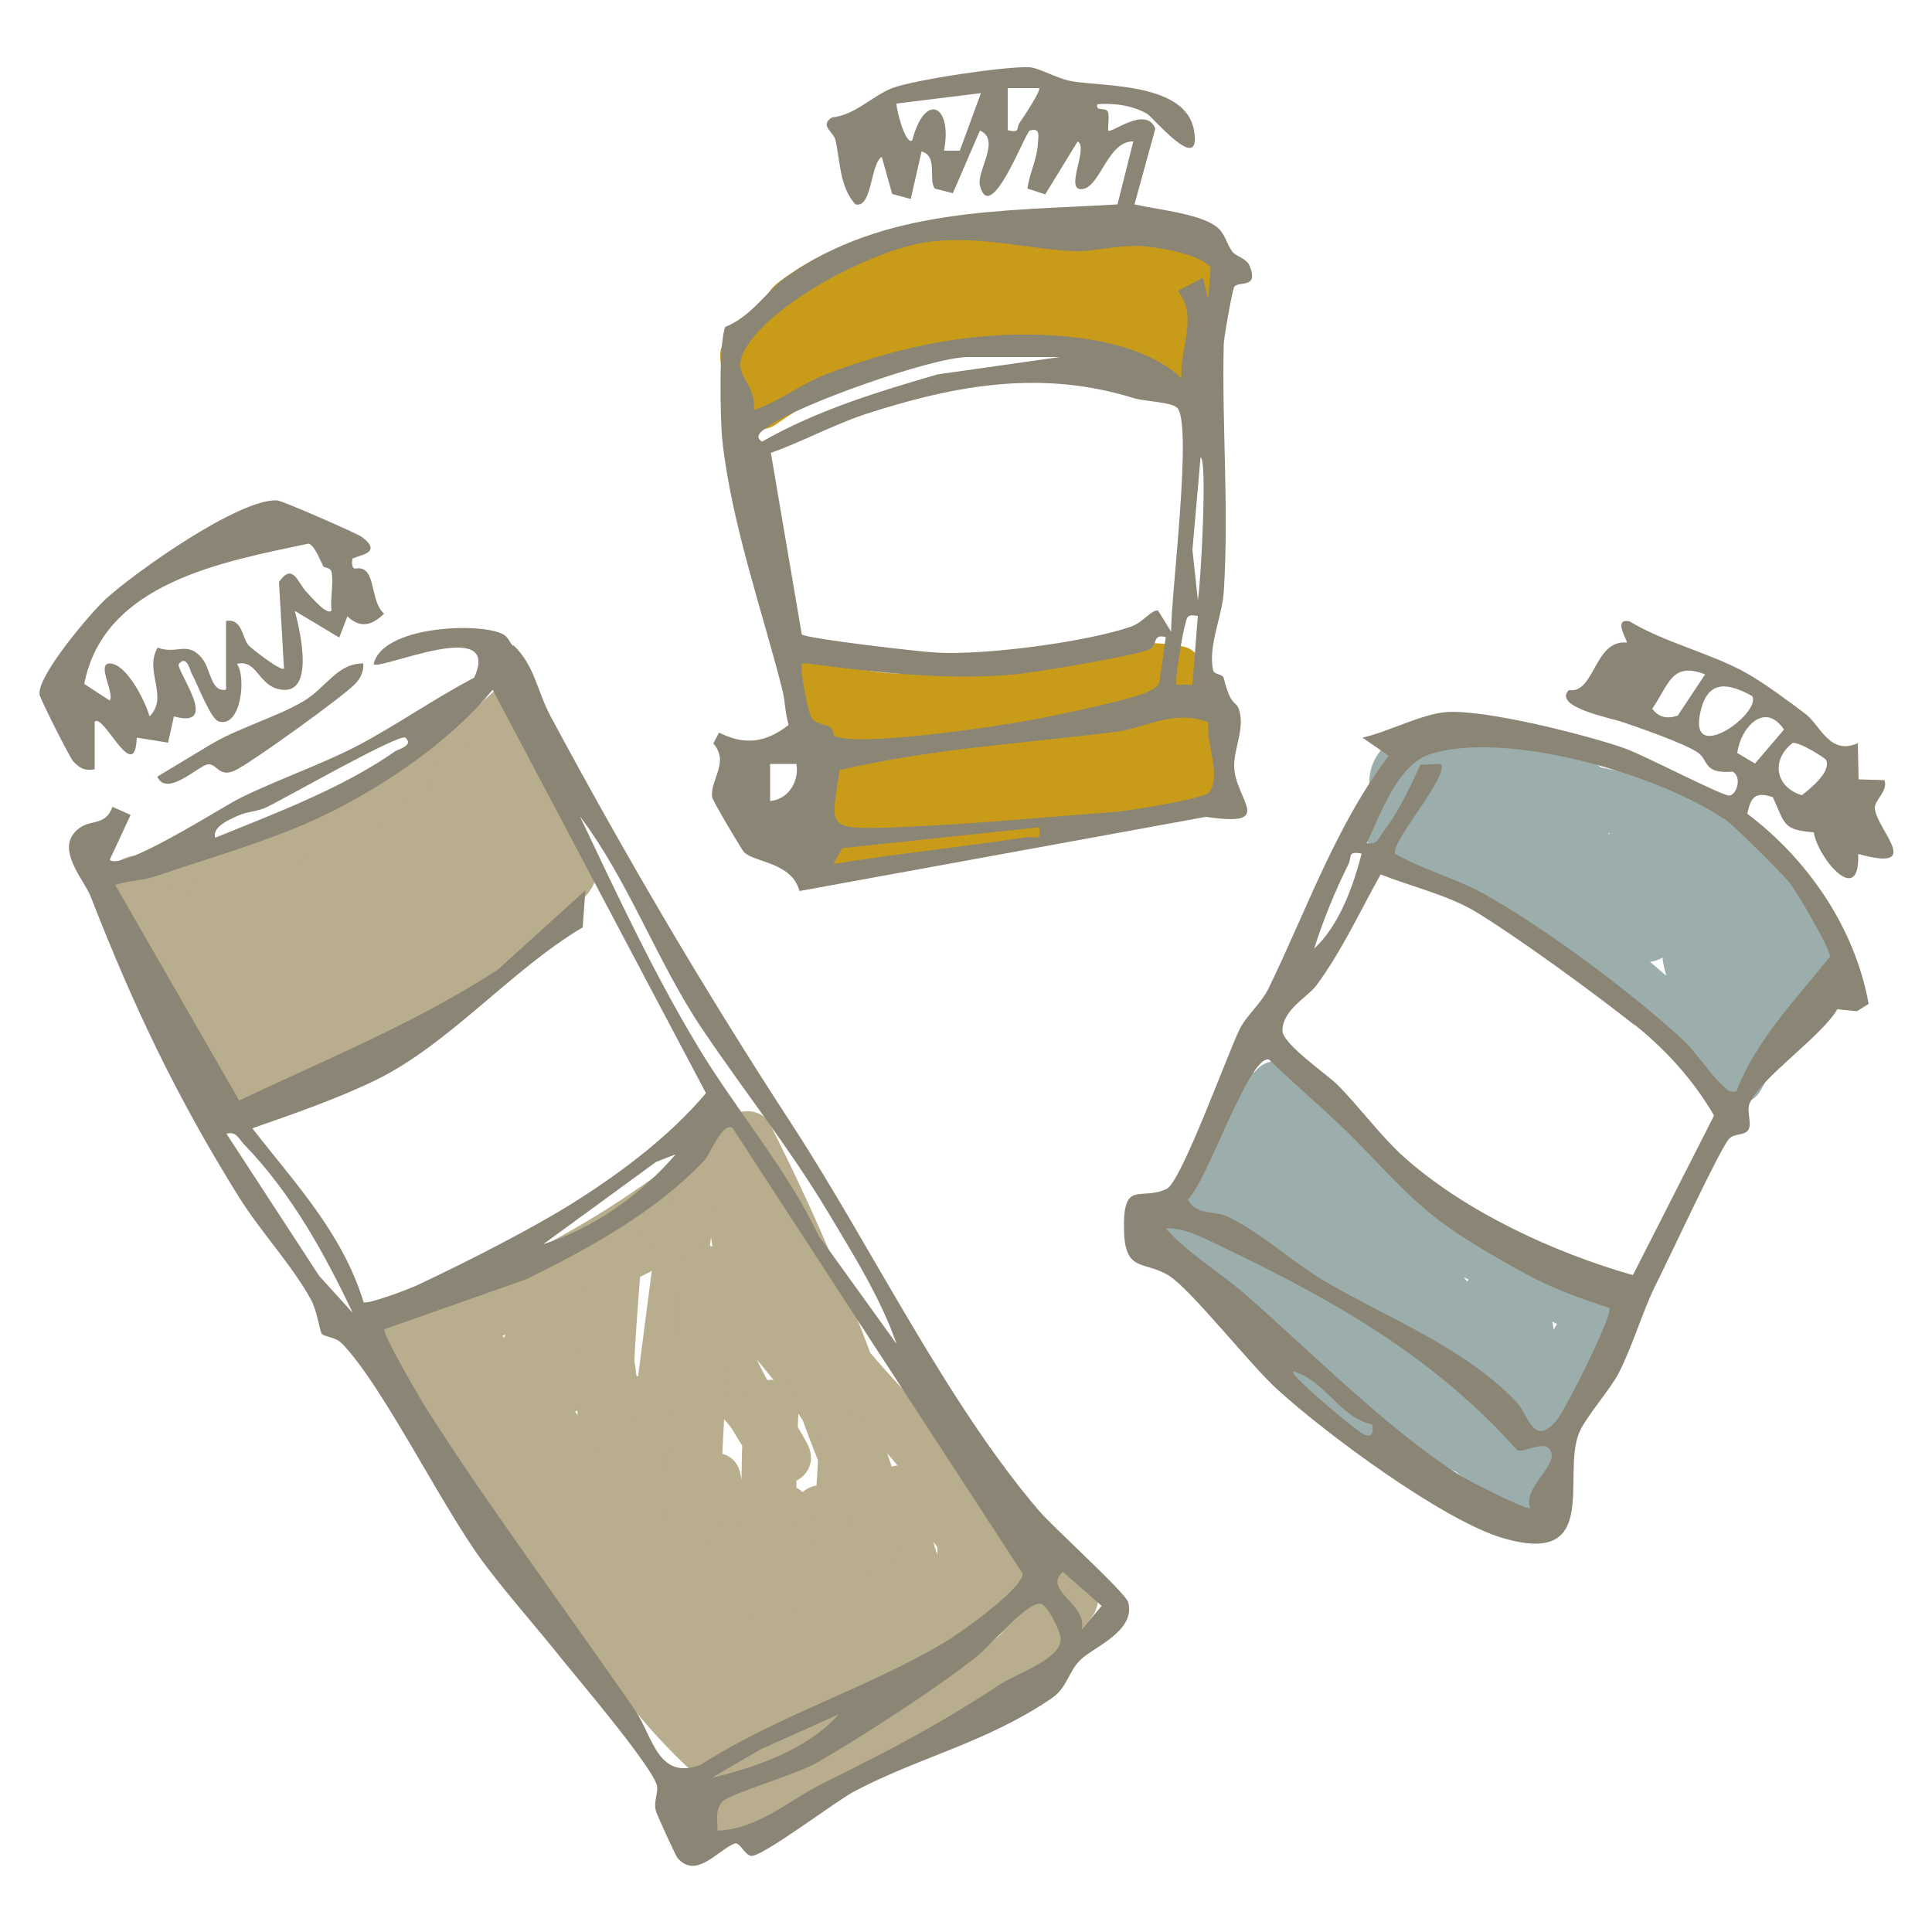 <?xml version="1.0" encoding="UTF-8"?>
<svg id="Calque_1" xmlns="http://www.w3.org/2000/svg" version="1.1" viewBox="0 0 500 500">
  <!-- Generator: Adobe Illustrator 29.3.1, SVG Export Plug-In . SVG Version: 2.1.0 Build 151)  -->
  <defs>
    <style>
      .st0 {
        fill: #b8ad8c;
      }

      .st1 {
        fill: #8b8575;
      }

      .st2 {
        fill: #9baeab;
      }

      .st3 {
        fill: #c89c18;
      }
    </style>
  </defs>
  <g id="Calque_2">
    <path class="st3" d="M202.5,98.8c.9-1.1,1.9-2,2.9-2.8l-1.9,1.5c1.3-1,2.7-1.8,4.2-2.4l-2.3.9s.3-.1.5-.2l-7.3-17.3c-.6.3-1.2.7-1.7,1.1-1.2.9-2.4,1.7-3.5,2.7-1.6,1.4-2.9,3.2-4.3,4.9-.9,1.5-1.3,3.1-1.3,4.8s.5,3.3,1.3,4.8c.8,1.4,2,2.5,3.4,3.4,1.5.9,3.1,1.3,4.8,1.3,1.1-.2,2.3-.2,3.4-.5.2,0,.3,0,.5-.2.9-.3,1.8-.7,2.7-1.1.3-.2.6-.3.9-.5.8-.5,1.5-1.1,2.2-1.7.2-.1.3-.2.4-.4.9-.9,1.6-1.9,2-3,.6-1.1.9-2.4.8-3.6,0-1.3-.2-2.5-.8-3.6-.4-1.2-1-2.2-2-3l-1.9-1.5c-1.5-.9-3.1-1.3-4.8-1.3l-2.5.3c-1.6.5-3,1.3-4.2,2.4-.2.2-.3.3-.5.4l1.9-1.5c-.4.3-.8.5-1.3.7l2.3-.9c-.5.2-.9.3-1.4.4l2.5-.3h-.1c2.7,4.8,5.5,9.5,8.2,14.3,0,0,.1-.2.2-.2l-1.5,1.9c1.1-1.4,2.3-2.6,3.6-3.6l-1.9,1.5c.7-.6,1.5-1.1,2.3-1.6,1.1-.6,2-1.4,2.7-2.4.8-.9,1.4-2,1.7-3.2l.3-2.5c0-1.3-.2-2.5-.8-3.6-.2-.8-.6-1.5-1.2-2.1-.7-1-1.6-1.9-2.7-2.4l-2.3-.9c-1.7-.5-3.4-.5-5,0-2.2.9-4.4,1.8-6.4,3.2s-3.8,2.8-5.4,4.7c-.9.9-1.6,1.9-2,3-.6,1.1-.9,2.4-.8,3.6,0,1.3.2,2.5.8,3.6.4,1.2,1,2.2,2,3l1.9,1.5c1.5.9,3.1,1.3,4.8,1.3l2.5-.3c1.6-.5,3-1.3,4.2-2.4h0Z"/>
    <path class="st3" d="M201,109.7c28.8-20,66.7-31.6,99.9-15.1,5.6,2.8,12.1.5,13.9-5.7s2.9-13.1,2.8-19.7c0-3.8-2.9-8.5-7-9.1-9.8-1.6-19.3.2-29.1-.2-9.8-.3-19.4-2-29.1-2.4-18.1-.6-36,4.4-50.6,15.3-4.1,3-6.2,8.2-3.4,13,2.4,4.1,8.8,6.5,13,3.4,12.8-9.5,27.1-13.4,42.9-12.6,8.5.5,16.9,1.7,25.4,2.2,8.5.5,17.6-1.8,25.9-.4l-7-9.1c0,5.1-.6,9.8-2.1,14.7l13.9-5.7c-39.3-19.6-84.4-9-119.1,15.1-4.2,2.9-6.2,8.3-3.4,13,2.4,4.2,8.8,6.3,13,3.4h0Z"/>
    <path class="st3" d="M294.2,91.9l2.3,3.8c.8,1.4,2,2.5,3.4,3.4,1.5.9,3.1,1.3,4.8,1.3s3.3-.5,4.8-1.3c1.4-.8,2.5-2,3.4-3.4.4-.9.8-1.7,1.1-2.6,0-.2,0-.3.1-.5,0-.5.3-2,.4-2.9v-.5c0-.6-.2-2-.4-2.9s-.9-2.2-1.1-2.7c0-.2-.1-.3-.2-.4-.5-.8-1.1-1.5-1.7-2.2-.9-.9-1.9-1.6-3-2-1.1-.6-2.4-.9-3.6-.8-1.3,0-2.5.2-3.6.8-1.2.4-2.2,1-3,2l-1.5,1.9c-.9,1.5-1.3,3.1-1.3,4.8l.3,2.5c.5,1.6,1.3,3,2.4,4.2,0,0,0,0,0,0l-1.5-1.9c.2.2.3.4.4.6l-.9-2.3c.1.2.2.5.2.8l-.3-2.5v.8l.3-2.5c0,.2-.1.5-.2.7l.9-2.3s0,0,0,.1h16.4l-2.3-3.8c-.6-1.1-1.4-2-2.4-2.7-.9-.8-2-1.4-3.2-1.7-1.3-.4-2.5-.5-3.8-.2-1.3,0-2.4.4-3.5,1.1l-1.9,1.5c-1.2,1.2-2,2.6-2.4,4.2l-.3,2.5c0,1.7.5,3.3,1.3,4.8h-.2Z"/>
    <path class="st3" d="M209.7,184.5c8.3,3.2,17.2,3.8,26,3.9,9.3.2,18.6.2,27.8.3,15.4.2,33.9,2.4,45.8-9.5,3.6-3.6,2.2-10.9-3.2-11.9-15.3-3-30.6,2.4-45.6,4.5-15,2.1-31.4,3-47.1,2.9v14.2c4.3,0,8.7,0,13,0,9.3,0,9-13.5,0-14.2-6.4-.5-15,.7-16.9,8s4.2,12.4,10.5,14.5c5.8,1.9,11.3-5.4,8-10.4-.5-.8-1-1.6-1.5-2.4l-6.2,10.7c1.6,0,3.3,0,4.9.2,9.1.3,9.1-14,0-14.2-1.6,0-3.3,0-4.9-.2-5.3-.2-9,6.2-6.2,10.7.5.8,1,1.6,1.5,2.4l8-10.4c-1.7-1-2.4-.2-2,2.6-1.6,2.7-1.4,3.6.7,2.7,1.2.3,2.7,0,3.9,0v-14.2c-4.3,0-8.7,0-13,0-9.1,0-9.2,14.2,0,14.2,15.2,0,30.4-.8,45.4-2.7,7.4-.9,14.7-2.1,22.1-3.6s14.2-3,21.4-1.6l-3.2-11.9c-4.3,4.3-10.3,5.2-16.1,5.4-7.7.3-15.6,0-23.3-.1-15.1-.2-32.1,1.7-46.5-3.7-8.6-3.3-12.3,10.5-3.8,13.7h0v-.2Z"/>
    <path class="st3" d="M211.3,197.5c.1,2.8.1,5.7-.3,8.5-1.3,8.9,10.7,12.7,13.7,3.8l1.7-4.9-14-1.9c-.2,2.2-.3,4.4-.5,6.6l14-1.9c.2,1.2,3.3-.2,4.6-.3,3.2-.2,6.3-.2,9.5-.5,6.1-.7,12-2,17.8-4,8.5-3,5-16.7-3.8-13.7-7.7,2.6-15.3,3.6-23.5,3.3l1.9,14c4.3-1.7,8.7-3.5,13-5.2,3.3-1.3,5.6-4,5.1-7.8-.5-3.3-3.5-6.4-7-6.2-4.4.3-8.7.1-12.9-.9l-1.9,14c28.3,1.3,56.7-1.1,84.5-7l-9-6.9c.6,6.8-5.9,10.1-11.7,11.1-7.7,1.4-15.8.8-23.5,1.4-17,1.3-33.9,4-50.8,6.8-3.8.6-5.9,5.4-5,8.8,1.1,4.1,4.9,5.5,8.8,5,28.4-4.1,56.8-8.7,83-21,7.3-3.4,2.2-15.5-5.5-13-14.8,4.8-29.6,9.6-44.4,14.3-14.8,4.7-29.1,9.3-44.2,11.7-7.9,1.2-6.1,14.8,1.9,14,33.4-3.4,66.6-9.3,99-17.9,5.6-1.5,6.4-7.9,3.2-11.9-2.6-3.2-6.7-4-10.6-3-8.9,2.3-5.1,16,3.8,13.7l1-.3h-3.8l-.5-.3,3.2-11.9c-31.2,8.2-63.1,14.1-95.3,17.4l1.9,14c15.1-2.4,29.7-7,44.2-11.7,14.5-4.7,29.6-9.6,44.4-14.3l-5.5-13c-24.9,11.7-52.6,15.6-79.6,19.6l3.8,13.7c19.7-3.2,39.5-6.3,59.5-6.9,8.5-.2,17.6-.5,25.1-5.1s12.6-12.3,11.8-21c-.4-4.8-4.2-7.9-9-6.9-26.5,5.6-53.6,7.7-80.7,6.5-8-.3-9.8,12.2-1.9,14,5.5,1.3,11.1,1.8,16.7,1.4l-1.9-14c-4.3,1.7-8.7,3.5-13,5.2-7.3,2.9-6.6,13.6,1.9,14,9.3.4,18.5-.8,27.3-3.8l-3.8-13.7c-4.3,1.5-8.8,2.8-13.3,3.4-4.8.7-9.7.3-14.5,1.1-9.2,1.4-15.3,8.5-14,17.8,1.2,8.4,13.5,5.6,14-1.9.2-2.2.3-4.4.5-6.6.6-8.4-11.5-9.1-14-1.9l-1.7,4.9,13.7,3.8c.6-4.1,1-8.1.8-12.3-.3-9.1-14.6-9.2-14.2,0h0Z"/>
    <path class="st0" d="M35.4,236.8h12.4c9.3.2,9-13.3,0-14.1-3.9-.4-7.7-.7-11.6-1.1v14.2c37.7-5,72.7-20.9,101.1-46.2,6.8-6.1-3.3-16.2-10.1-10.1-25.3,22.6-57.4,37.6-91,42.1-9,1.2-9.3,13.4,0,14.2,3.9.4,7.7.7,11.6,1.1v-14.2h-12.4c-9.1-.2-9.2,14,0,14.1h0Z"/>
    <path class="st0" d="M28.4,232c10.2,15.6,20,31.4,29.5,47.4l12.3-7.2-10.5-14.4c-4.6-6.3-15-2.8-13,5.5,2.1,8.8,8.7,15.4,17.3,18,4,1.2,9.6-2.3,9-6.9-1.6-12.3-7.1-23.4-17-31.1-3-2.4-7.1-2.9-10.1,0-2.7,2.6-2.8,7.5,0,10.1,7.3,6.6,15.3,12.2,24,16.7,5,2.6,12.7-1.8,10.4-8-3.5-9.8-9.2-18.3-17.3-24.9l-10.1,10.1,10.2,8,8.6-11.2c-2.3-1.2-4.3-2.5-6.3-4.1-.3-.3-.2-.8-.3-.9,0,0-2.6.9-.2.5l-5.5-13c-5,2.8-9.4,6.3-13.2,10.6l11.9,6.9c2-5.8,5.2-10.8,9.6-15.2l-12.1-5c-1.3,13.7-1.7,27.4-1,41.2.3,6.6,9.9,10.2,13.2,3.6,3.6-7.1,6.3-14.5,7.7-22.3.6-3.5-.7-6.9-4.1-8.4-3-1.3-7.4-.3-8.9,2.9-5.1,11.6-10,25.6-2.1,37.2l8-10.4c-8.6-1.6-17.1,6.5-12,15.1,2.2,3.7,6.6,5.8,10.9,4.9s7.8-4,11.3-6.4c16.7-11.2,33.3-22.5,50-33.7,6.5-4.4,2.6-15.3-5.5-13-15.5,4.3-26.6,16-36.8,27.9-3.2,3.6-2.5,10.9,3.2,11.9,10.5,1.8,18.9-7.1,26.6-13.1,8.7-6.7,17.3-13.6,25.7-20.8,3.8-3.2,8.8-6.5,11.4-10.8,2.7-4.7.7-9.1-1.4-13.6-4.5-9.7-9.9-19-16-27.8-3.5-5-11.1-4.4-13,1.7-3.5,11.5-3.8,23.4-1,35.1,1.6,6.6,12.3,6.9,13.7,0s.9-14.4-2.3-21c-2.9-6-8.6-13.2-16.2-10.2-7,2.8-6.4,13.2-5.5,19.2,1.1,7.1,4.4,13.4,9.1,18.8,3.1,3.5,9,2.3,11.2-1.4,7.1-12.1-8.7-32-22.2-27-14.8,5.5-10.7,29-3.5,38.7,3.6,4.9,11,4.5,13-1.7,2.4-7.6.7-16.2-4.7-22.1s-13.8-8-20.6-3.3-9.6,14.8-9.3,23c.3,7.3,6.5,16.6,14.7,11,6.3-4.3,5.5-13.7,2.1-19.6-4-6.7-12.1-10.1-19.7-8.1-16.9,4.5-18.1,26-4.6,35.1,2.6,1.7,6.5,1,8.6-1.1,8.8-9,2.5-21.7-7.6-26.2-4.9-2.2-11.7-4.9-16.7-1.4s-5.2,9.3-3.7,14.5c2.9,10.2,12,20.1,22.7,22,13.5,2.4,18.1-14.4,13.1-24.2-2.7-5.2-8-9.4-14.1-7.7s-7.9,9-7.3,14.3c1.1,10.3,11.2,18.8,21.7,16.2,11.3-2.7,18.4-15.4,20.1-26.1s.9-12-3.8-15.6c-5.1-3.9-12.1-1.3-15.1,4-7.3,12.8,7.7,25.5,19.9,23.4,13.9-2.4,22.8-17,20.5-30.3-1.1-6.2-10.2-6.7-13-1.7-4.4,7.7,2,17.1,10.7,16.4,8.2-.6,12.4-10.4,9.5-17.5l-13,5.5c1.3,3,3.5,5,6.2,6.8,3.9,2.6,9.3,0,10.4-4.3s1.8-8.7,2.1-13.1c.3-6.7-10.5-10.2-13.2-3.6-1.6,3.8-2.6,7.3-2.3,11.4.6,9.1,14.8,9.1,14.2,0,0-1.4-.2-2.9.4-4.3l-13.2-3.6c-.2,3.2-.7,6.2-1.5,9.3l10.4-4.3c-.6-.4-.9-.9-1-1.7-3.3-7.3-16.1-2-13,5.5,1.1,2.7-.3.2,1.4-.2h3.8c-1,.3-.6.9,1.1,1.9l-1,3.6.5-.9-13-1.7c.8,4.6-2.9,9.8-6.8,11.8-1.4.7-3.2,1.3-4.8.6-1.3-.5-1.2-1.5-2.2-2-1.5-.8,1.6-.8-.4.1l-3.6,1c-2.8-3.8-3.9-4.4-3.6-2.1,0,1.1,0,2.1-.2,3.1-.3,2.2-1.1,4.3-2.1,6.3-1.2,2.5-2.7,5.2-4.8,6.8-1.5,1.2-3,1.7-4.7.7-1.3-.8-2.6-3.7-1.9-4.3l-5,2.1c-1.2.2-.1.5.1,1.9,0,.3-.3,3.1-.3,3,1.9-.5,2.3-.8,1.2-1-.6-.2-1.1-.4-1.7-.8-1-.5-2.1-1.2-3-1.9-2-1.6-3.6-3.6-4.8-5.8-.5-.8-.8-1.7-1.1-2.6-1.3-3.6.8-1.6-2.2.4l-3.6,1c2.4-.2,6.1,1.1,8,2.5.8.6,1.1,1.3,1.7,1.9s-.5,1.1,0,.5l8.6-1.1c-3.2-2.2-3.7-7.4.4-8.9,1.5-.6,2.9-.3,4,.9.4.4.5,1.1.8,1.5,1.5,1.7-2.7,2.2,1.7-.5l3.6-1h-1c1.2.3,2.4.6,3.6.9,2.2,1.4,1.2,2.3,1.3-1,0-1.7.3-3.4.8-5,.3-1.1,1.3-4.3,2.5-4.6s3.1,2.8,3.5,3.8c.9,2.2.6,4.2,0,6.3l13-1.7c-3.5-4.7-5.6-10.7-3.9-16.6.3-1.1,1.3-2.1.1-1.9-1.4.3.6,1,1.1,1.5.9.8,1.7,1.7,2.4,2.8.4.6.8,1.2,1.1,1.9.3,1.1.4,1.3.3.5l11.2-1.4c-2.3-2.6-3.8-5.6-4.7-8.9-.4-1.5-.6-3-.7-4.6,0-1,0-1.9,0-2.9.5-2.2-.3-1.6-2.5,1.7l-5.5-.7c4.6,2.1,5.3,10.7,4.4,14.9h13.7c-2.2-9.2-1.8-18.5,1-27.5l-13,1.7c3.5,5,6.7,10.1,9.7,15.4,1.4,2.5,2.8,5.1,4.1,7.7.8,1.6,3.2,5,3,6.9l1-3.6c-1.1,2.1-3.7,3.6-5.4,5-2,1.7-4.1,3.5-6.1,5.2-4.1,3.5-8.2,6.9-12.4,10.2-3.9,3.2-7.9,6.3-11.9,9.3-2.1,1.6-4.3,3.2-6.4,4.8-.8.6-4.7,4.3-5.6,4.1l3.2,11.9c8.5-9.8,17.5-20.6,30.5-24.2l-5.5-13c-9.9,6.7-19.8,13.4-29.7,20-4.7,3.2-9.4,6.3-14,9.5-2.6,1.7-5.2,3.5-7.8,5.3-1.9,1.3-4.1,3.5-6.3,3.9h3.8v7.3h-3.7l1.1.2c5.5,1.1,11.8-4.9,8-10.4-4.7-6.9-1-15.9,2.1-22.8l-13-5.5c-1.2,6.6-3.2,12.9-6.3,18.9l13.2,3.6c-.6-13.7-.3-27.5,1-41.2.6-6.3-8.1-9.1-12.1-5-6.1,6.1-10.4,13.3-13.2,21.5-2.2,6.6,7.3,12.2,11.9,6.9,3-3.4,6.3-6.2,10.3-8.4,7.6-4.3,2-14.1-5.5-13-6.8,1-10.7,8.1-10.3,14.5.6,7.9,7.2,12.7,13.7,16.1,3.2,1.6,6.9,1.1,9.2-1.8,2-2.5,2.2-7.1-.6-9.3l-10.2-8c-3-2.4-7.1-2.9-10.1,0-2.5,2.5-3,7.7,0,10.1,6.2,5,11,11.1,13.7,18.6l10.4-8c-7.7-4-14.7-8.7-21.1-14.5l-10.1,10.1c6.7,5.2,11.7,12.5,12.8,21l9-6.9c-3.9-1.2-6.3-4.1-7.3-8.1l-13,5.5,10.5,14.4c5.3,7.3,17,.9,12.3-7.2-9.5-16-19.3-31.8-29.5-47.4-5-7.6-17.3-.5-12.3,7.2h0v.3Z"/>
    <path class="st0" d="M98.7,353.4l11.9,6.8,7.2-12.3c-3.8-1.9-7.2-4.1-10.4-6.8l-3.2,11.9c34.5-11,66.2-29,93.4-53l-11.2-1.4c10.1,19.8,18.9,40.2,26.5,61.1l13-5.5c-9.6-13.2-19.2-26.3-28.9-39.5-3.7-5.1-13.9-4.2-13.2,3.6.5,6.5,2.7,11.9,6.9,16.9,3.9,4.6,12.5.9,12.1-5-.6-9.4-4.3-18-11.1-24.5-4.6-4.4-11.9-1.1-12.1,5-.3,6.6,4.5,10.5,10.6,11.2,5,.6,7.5-5,6.9-9-1.6-9.4-12.6-10.5-19.4-6.4s-12.7,8.7-19.8,12.2c-14.2,7-29.3,11.8-43.5,18.8-6.6,3.2-14.3,6.9-13.7,15.5.5,8,8.6,13.3,13.7,18.6,11.7,12.2,21.3,26.1,29,41.2,1.7,3.5,6.5,4.4,9.8,2.5,3.6-2.1,4.1-6.2,2.5-9.8-6.8-15.5-17.9-28.5-28.9-41.3-5.2-6.1-15.7,1.9-11.2,8.6,10.5,15.5,20.9,31.1,31.5,46.5,9.5,13.9,19.6,27.9,32.1,39.2,3,2.8,6.2,4.9,10.6,4.1,4.5-.8,8.8-3.9,12.8-6.1,7.8-4.2,15.6-8.3,23.3-12.6,15.3-8.4,30-17.7,43.1-29.3,5.7-5-.5-13.2-6.9-11.9-15.2,3.1-30.4,6.2-45.6,9.3-3.6.8-7.3,1.5-10.9,2.2-3.1.6-6.4,1.7-9.5,1.5-5.7-.4-10.6-7.5-14.2-11.2-9.8-10.2-18.9-20.9-27.5-32-8.7-11.2-16.6-21.3-27.8-29.3-6.3-4.6-12.6,4-9.8,9.8,5.2,10.6,14.2,19.3,21.8,28.2,8.6,10,17.2,20,25.7,30,5.2,6.1,15.7-1.9,11.2-8.6-7.4-10.9-16.1-20.7-26.2-29.2-6.5-5.4-14.3,1.2-11.2,8.6,10.3,24.4,25.6,46.6,44.5,65.1,6,5.8,14.7-1.5,11.2-8.6-7.3-14.6-16.4-28.1-27.1-40.3-5.5-6.3-14.9,1.7-11.2,8.6,8.8,16.5,21.1,30.5,36,41.8,4.1,3.1,11.3-1.1,10.7-6.2-1.9-17.2-6.3-33.5-13.2-49.4-2.8-6.5-13.7-3.2-13.2,3.6.6,10.6,2.3,21.3,5.3,31.5,2.3,7.9,5.4,18.4,14.8,20.1,3.5.6,8.1-.9,8.8-5,2.8-17.2,4.6-34.6,5-52,.2-9.2-13.9-9.1-14.2,0-.7,16.6-1.1,33.6,4,49.6,2,6.1,12.5,7.4,13.7,0,2.8-16.4,4.9-33,6.3-49.5h-14.2c-.7,15-1.1,30.4,4,44.8,2.2,6.1,12.1,7.4,13.7,0,3.2-14.8,5-29.9,5.6-45h-14.2c0,12.3.5,24.9,7.1,35.8,3.3,5.5,11,3.9,13-1.7,4.4-12.5,6.3-25.9,5.7-39.1-.5-9.1-14-9.2-14.2,0-.2,10.8,4.3,40.5,21.7,32.8,17.4-7.7,7.3-30,1.2-41.2-3.4-6.1-13.5-3.5-13.2,3.6.4,11.4,6.5,21.8,16.6,27.3,4.7,2.6,10.6-.7,10.7-6.2.2-10.3-4-20-11.6-26.9-5.5-5-13,0-11.9,6.9.9,5.5,2.8,10.6,5.4,15.5,4.4,8.2,16.2,1,12.3-7.2-11-23-34.1-37.2-45.3-60.1-3.7-7.6-14.5-2-13,5.5,4.1,19.7,10.7,38.8,19.6,56.9,1.4,2.8,5.2,4.1,8,3.3,3.3-.9,4.8-3.7,5.2-6.9,1.5-12.5-8.5-25.1-15.5-34.6-3.9-5.4-8.1-10.7-12.6-15.7-4.1-4.6-8.4-9.9-13.4-13.4-5.4-3.8-12.9-2.4-15.1,4.3-1.8,5.4,1.2,11.6,3.1,16.6,4.7,12.1,10.8,23.6,18.4,34.2,5.3,7.3,16.7,1.1,12.3-7.2-6.6-12.4-16.1-22.6-27.8-30.4-2.4-1.6-6.8-1.2-8.6,1.1-12,15-1.5,38.5,7,52.9,1.7,2.8,4.9,3.9,8,3.3,5.2-1.1,7.5-6.5,6.3-11.4s-5.5-9.4-8.7-13.2c-7-8.1-15.5-14.9-24.8-20.2-4.3-2.5-11.2.6-10.7,6.2.9,9.6,5.4,18,13.2,23.7,3.6,2.6,8.1,5,12.6,4.7,5.6-.4,8.8-5.3,8.4-10.6-.4-5-3.9-8.8-7-12.3s-6.7-7-10.4-10.1c-8.2-6.7-17-11.8-26.8-15.7l3.2,11.9c4.1-4.4,8.5-8.5,13.4-12l-9.8-9.8c-5.3,8-8.9,17.1-10.5,26.6-.6,4,1.8,9.6,6.9,9,4.3-.6,7.3-2.1,10.2-5.4.6-.6,2.3-2.5,2.4-2.9-3.6-3.8-5.1-4-4.6-.8,0,1.2,0,2.4,0,3.7.3,9.2,1.2,18.4,2.7,27.4,1.1,6.6,4.7,14.5,12.6,14.3,4.9-.1,8.4-3.5,12-6.4,3.9-3.1,7.9-6.2,11.8-9.3l-11.9-3.2c1.7,7.1,2.8,14.1,3.4,21.3.5,5.9,7.6,9.7,12.1,5,3.8-3.8,7.6-7.6,11.4-11.4h-10.1c.3.4-.3,4.1-.3,4.9,0,2.3.4,4.4,1.3,6.6,2,5,5.7,7.7,11,8.2,9.1.8,9.1-13.4,0-14.2,2.1,1.7,2.7,1.7,1.9,0,0-.6,0-1.2,0-1.8,0-1.3.1-2.7,0-4-.3-3.8-1.6-6.6-3.9-9.6s-7.6-2.5-10.1,0c-3.8,3.8-7.6,7.6-11.4,11.4l12.1,5c-.6-8.5-1.9-16.9-3.9-25.1-1.4-5.7-8-6.2-11.9-3.2-2.7,2.1-5.4,4.3-8.1,6.4-1.3,1-5.1,5.2-6.7,5l3.6,1c-2.1-.9-.2.3-.6-.6-.5-1.1-.6-2.9-.8-4.1-.6-3.6-1-7.2-1.4-10.9-.6-6.8-.3-13.7-1.1-20.4-.7-6.1-6-10.5-12.2-9.2-2.7.6-5.3,1.9-7.3,3.8-1.7,1.7-2.7,4-4.9,5l3.6-1-1.2.2,6.9,9c1.4-8.5,4.3-16.1,9-23.2,3.8-5.8-3.9-13.9-9.8-9.8-5.8,4.1-11.4,8.9-16.3,14.2-3.9,4.2-1.8,9.9,3.2,11.9,7.1,2.8,13.9,6.8,19.9,11.5,3,2.4,5.8,5,8.5,7.7,1.4,1.5,2.8,3,4.1,4.6s1.6,1.3,1.4,2.6l1-3.6,1.3-1.2,3.6-1c-2.7.2-6.2-3.2-7.7-5.1-2.1-2.5-3.6-5.8-3.9-9.1l-10.7,6.2c5.6,3.2,10.8,6.8,15.5,11.2,2.3,2.1,4.4,4.4,6.5,6.8.9,1.1,1.9,2.2,2.8,3.4.5.6.9,1.3,1.4,1.9,1.6,3.2,3.1,1.7,4.5-4.5l8,3.3c-3.6-6.2-6.5-12.5-8.4-19.4-1.2-4.2-4-12.2-.8-16.2l-8.6,1.1c9.6,6.5,17.2,15.1,22.6,25.3l12.3-7.2c-4.7-6.5-8.8-13.2-12.4-20.4-1.7-3.4-3.2-6.8-4.6-10.4-.7-1.8-1.4-3.6-2-5.4-.3-1-.7-2.1-1-3.2-.6-1.3-1.3-.5-2.1,2.5l-3.6,1h1.3c-1.2-.3-2.4-.6-3.6-.9,4.3,2.2,8.2,7.6,11.4,11.1,3.7,4.1,7.2,8.3,10.5,12.7,3.3,4.4,6.1,8.6,8.8,13.1,3,4.9,6.4,9.7,5.6,15.7l13.2-3.6c-8.3-17-14.3-35-18.1-53.5l-13,5.5c11.2,22.9,34.3,37.1,45.3,60.1l12.3-7.2c-2.1-3.8-3.3-7.7-4-12l-11.9,6.9c5,4.5,7.5,10.1,7.4,16.9l10.7-6.2c-5.7-3.1-9.3-8.5-9.5-15l-13.2,3.6c1.9,3.5,3.9,6.9,5.1,10.7.7,2.1,1.2,4.1,1.2,6.3s-.9,3.5-.8,3.8c-.8.9,0,1.1,2.4.5-.3-.6-.6-1.2-.9-1.9-.8-1.8-1.4-3.7-1.9-5.6-1.1-4.2-1.5-8.3-1.4-12.6h-14.2c.6,12.1-1.1,23.9-5.1,35.3l13-1.7c-5.2-8.7-5.1-18.8-5.1-28.6s-13.9-9.1-14.2,0c-.5,13.9-2.2,27.6-5.1,41.2h13.7c-4.7-13.2-4.2-27.1-3.5-41,.4-9.2-13.5-9-14.2,0-1.3,15.3-3.2,30.6-5.7,45.7h13.7c-4.8-14.9-4.2-30.4-3.5-45.8h-14.2c-.4,16.2-1.9,32.3-4.5,48.3l8.8-5c-1.6-.3-2.2-2.1-2.9-4.3-1.3-3.6-2.4-7.3-3.3-11-1.9-7.4-3-15-3.4-22.6l-13.2,3.6c5.8,13.4,9.6,27.7,11.3,42.2l10.7-6.2c-12.9-9.8-23.3-22.4-30.9-36.7l-11.2,8.6c9.9,11.4,18.2,23.9,24.9,37.4l11.2-8.6c-18.1-17.8-32.4-38.9-42.3-62.3l-11.2,8.6c9.1,7.7,17.2,16.5,24,26.3l11.2-8.6c-8.2-9.5-16.3-19.1-24.5-28.6-7.2-8.4-15.8-16.6-20.7-26.7l-9.8,9.8c11.3,8.2,19.4,20.2,27.9,31.1,9.5,12,19.6,23.5,30.4,34.2,4.9,4.9,10.4,8.8,17.5,9.2s15.2-2.1,22.3-3.6c16.1-3.3,32.2-6.5,48.3-9.8l-6.9-11.9c-10.5,9.3-22.2,16.9-34.4,23.8-5.8,3.3-11.8,6.5-17.7,9.7-3.3,1.7-6.6,3.5-9.8,5.3-3.3,1.7-7.4,4.9-11.1,5.5h3.8c-2.1-.5-6.2-6-8.1-8-2.6-2.8-5.2-5.8-7.6-8.8-5.4-6.6-10.3-13.6-15.1-20.7-10.4-15.2-20.7-30.5-31-45.8l-11.2,8.6c10.3,11.9,20.3,23.9,26.7,38.4l12.3-7.2c-6-11.8-13.1-22.8-21.5-33-4.1-5.1-8.5-9.9-13.2-14.5-1.2-1.1-2.4-2.2-3.5-3.4,0,0-2.5-2.8-2.5-2.8-.8,1.6-.9,2.1-.2,1.6.4-.3.9-.5,1.3-.8,1.4-.5,2.8-1.5,4.2-2.2,11.3-5.7,23.3-9.9,34.9-15,5.5-2.4,11-4.9,16.2-7.9,2.7-1.5,5.4-3.2,8-4.9,1.3-.9,2.5-1.8,3.8-2.7.6-.5,1.2-.9,1.7-1.3,2.1-.8,1.6-1.5-1.5-2.1l6.9-9-1.2-.2,3.6,1,1.3,2.2-12.1,5c4.1,3.9,6.6,8.7,6.9,14.5l12.1-5c-1.6-1.9-2.6-4.3-2.8-6.8l-13.2,3.6c9.6,13.2,19.2,26.3,28.9,39.5,2.1,2.9,5.4,4.4,8.9,2.9,3-1.3,5.4-5,4.1-8.4-8-22.1-17.3-43.6-27.9-64.5-2.2-4.3-8-4.3-11.2-1.4-25.2,22.3-55,39.2-87.1,49.4-4.8,1.5-7.4,8.2-3.2,11.9,4.2,3.7,8.4,6.6,13.2,9,8.1,4.1,15.2-7.7,7.2-12.3l-11.9-6.8c-8-4.6-15.1,7.7-7.2,12.3h-.5Z"/>
    <path class="st0" d="M192.5,476.4c17-8.5,34.3-16.6,51.1-25.6,15-8,28.3-18.4,38.7-31.9,3.3-4.3,2.3-9.9-3.2-11.9-2.8-1-5.4-.4-8,.9-8.2,4.1-1,16.4,7.2,12.3l.8-.4-3.6,1h-.2c-1.1-4-2.1-7.9-3.2-11.9-10.1,13.1-22.7,22.8-37.3,30.4-16.4,8.6-33.1,16.6-49.7,24.8-8.2,4.1-1,16.4,7.2,12.3h0Z"/>
    <path class="st0" d="M152,322.5c-.8,8.9-1.5,17.8-2,26.8-.2,4.3-.4,8.6-.6,12.9-.2,4.6.4,9.5,4.1,12.6,2.9,2.5,7.2,2.9,10.1,0,2.5-2.5,2.9-7.6,0-10.1-.6-.6-.6-.6-.1,0,.3.6.3.7.2.2s-.1-.4,0,.2v-1.4c0-1.7.1-3.5.2-5.3.2-4,.3-8,.6-12,.5-8,1.1-16,1.9-24,.3-3.7-3.5-7.3-7.1-7.1-4.2.2-6.8,3.2-7.1,7.1h0Z"/>
    <path class="st0" d="M170.4,315.6c-2.1,16.2-4.2,32.4-6.3,48.6-.5,3.8,3.6,7.1,7.1,7.1s6.6-3.3,7.1-7.1c2.1-16.2,4.2-32.4,6.3-48.6.5-3.8-3.6-7.1-7.1-7.1s-6.6,3.3-7.1,7.1h0Z"/>
    <path class="st0" d="M175.5,329.4c-1.4,21.6-2.6,43.3-3.6,65-.4,9.1,13.9,9.1,14.2,0,.9-21.7,2.1-43.4,3.6-65,.3-3.8-3.5-7.1-7.1-7.1s-6.9,3.3-7.1,7.1h0Z"/>
    <path class="st0" d="M192.5,364.2c-.9,16.4-.8,32.8.4,49.2.3,3.8,3.1,7.1,7.1,7.1s7.4-3.3,7.1-7.1c-1.2-16.4-1.3-32.8-.4-49.2.2-3.8-3.4-7.1-7.1-7.1s-6.9,3.3-7.1,7.1h0Z"/>
    <path class="st0" d="M212,373l-1.9,31.5c-.2,3.7,3.5,7.3,7.1,7.1,4.1-.2,6.9-3.1,7.1-7.1l1.9-31.5c.2-3.7-3.5-7.3-7.1-7.1-4.1.2-6.9,3.1-7.1,7.1h0Z"/>
    <path class="st0" d="M219.2,396.3l-.6,2.5c-.3.9-.3,1.9-.1,2.8,0,.9.3,1.8.8,2.7.5.8,1.1,1.5,1.8,2,.7.6,1.5,1.1,2.4,1.3l1.9.3c1.3,0,2.5-.3,3.6-1l1.4-1.1c.9-.9,1.5-1.9,1.8-3.2l.6-2.5c.3-.9.3-1.9.1-2.8,0-.9-.3-1.8-.8-2.7-.5-.8-1.1-1.5-1.8-2-.7-.6-1.5-1.1-2.4-1.3l-1.9-.3c-1.3,0-2.5.3-3.6,1l-1.4,1.1c-.9.9-1.5,1.9-1.8,3.2h0Z"/>
    <path class="st2" d="M359.2,219.9c13.6,2.8,26.1,7.9,37.7,15.6,6.7,4.4,14.6-5.7,8.6-11.2-12.2-11-28-22-45.2-15.6-5,1.9-7.9,10.3-1.7,13,32.8,14.3,62,35.3,85.8,62,3,3.4,9.1,2.4,11.2-1.4,5-9.3,10.9-18,17.8-25.9,2-2.3,3-5.9,1.1-8.6-6.7-10-14.7-19-24-26.6-7.1-5.8-16.2,3.1-10.1,10.1l16.7,19.2c4.5,5.2,11.5.5,12.1-5,.4-3.4,0-6.7-1.4-9.9l-13,5.5c1.7,3.2,3.8,6,6.3,8.5,4.8,4.9,14.3,0,11.9-6.9-4.2-11.9-11.4-22.2-21.4-29.8-11.2-8.5-24.7-11.9-38.3-14.5-7.2-1.4-14.4-2.7-21.7-4.1-7.6-1.4-15.5-3.6-23.2-4.3-6.3-.6-11.9,2.9-13.6,9.1-1.8,6.8,2.1,12.6,6.4,17.4,3.1,3.5,8.9,2.3,11.2-1.4,2.9-4.9,3.5-9.8,2.7-15.3-.5-3.5-4.7-5.5-7.8-5.1-3.8.5-5.7,3.4-6.2,7-.8,6.2,1.2,12.4,5.2,17.1,4.2,5,11.4,8.2,17,3.4,10.3-8.9-1.1-24.5-8.9-30.4v12.3c4.9-3.2,10.8-4.1,16.2-1.5,8.2,3.9,15.1-7.4,7.2-12.3-.9-.6-1.8-1.1-2.7-1.7l-5.5,13c8,2.2,15.3,6,21.5,11.4l5-12.1c-10.3-1.1-20.6-2.1-30.9-3.2-5.7-.6-8.5,6.4-6.2,10.7,7.9,14.5,20.8,25.2,36.2,30.9,7.4,2.7,10.9-7,6.9-11.9-8.2-10.1-18.5-18.3-30-24-5.7-2.8-14.5,3.6-9.8,9.8,11,14.4,24.5,26.3,40.5,35,4.9,2.7,13-1.9,10.4-8-5.6-13.5-15.5-23.5-26-33.3-6.8-6.3-16.1,3.2-10.1,10.1,11.2,12.6,24.4,23.4,39.1,31.8,6.6,3.8,12.5-3.6,9.8-9.8-4.6-10.1-10.6-19.2-17.7-27.6-6-7-16,3.1-10.1,10.1,7.3,8.6,15.9,15.9,25.6,21.8,5,3.1,12.6-2.1,10.4-8-3.3-8.8-9.4-16.1-18.1-19.9-4.7-2.1-10.8.2-10.7,6.2.3,13,3.7,25.5,10.1,36.7l12.3-7.2-4.4-7.6c-4.2-7.3-14.5-2.2-13,5.5,1.3,7.1,4.7,13.4,9.6,18.7,3.3,3.6,8.7,2.2,11.2-1.4s6.5-5.7,8.9-9.2,2.5-8.4.1-12.1c-2.1-3.2-6.4-4.7-9.8-2.5-4.9,3.1-8.1,7.3-10,12.7h13.7c-.6-3.3-.4-6.7,0-10h-14.2l-.3,6.3c-.5,9.1,13.7,9.1,14.2,0l.3-6.3c.2-3.8-3.4-7.1-7.1-7.1s-6.6,3.3-7.1,7.1c-.6,4.7-.3,9.1.5,13.8,1.3,7.5,11.7,6,13.7,0,.6-1.9,1.8-3.2,3.5-4.2l-9.8-2.5c2.3-4,2.6-5.2.8-3.6-.6.5-1.3,1-1.9,1.5-.9.8-1.9,1.6-2.7,2.5-2,2-3.7,4.3-5.3,6.6l11.2-1.4c-3.3-3.6-5-7.7-6-12.5l-13,5.5,4.4,7.6c4.6,7.9,16.9.8,12.3-7.2-5.2-9.1-8-19.1-8.2-29.6l-10.7,6.2c5.2,2.3,9.5,6,11.6,11.4l10.4-8c-8.6-5.4-16.1-11.9-22.7-19.6l-10.1,10.1c6.4,7.5,11.5,15.8,15.5,24.8l9.8-9.8c-13.7-7.9-25.7-17.8-36.2-29.6l-10.1,10.1c8.5,7.8,17.8,16.1,22.4,27l10.4-8c-13.7-7.4-25.9-17.5-35.4-29.9l-9.8,9.8c10.7,5.3,19.7,12.6,27.2,21.8l6.9-11.9c-12-4.4-21.6-13.2-27.7-24.4l-6.2,10.7c10.3,1.1,20.6,2.1,30.9,3.2,6.1.6,9.5-8.2,5-12.1-8.1-7.1-17.4-12.2-27.8-15.1-7.9-2.2-12.3,8.8-5.5,13,.9.6,1.8,1.1,2.7,1.7l7.2-12.3c-9.9-4.8-21.2-4.6-30.6,1.5-4.9,3.2-4.3,9,0,12.3,1.6,1.2,2.8,2.7,3.8,4.3.3.5,1.5,4.3,1.9,4.5.2,1,1,.5,2.4-1.3,2.4-.3,3.1-1,1.9-1.9-.1-.6-1.3-1.7-1.6-2.4-.7-1.8-.6-3.7-.3-5.7l-14,1.9c.2,1.6-.4,3-1.3,4.4l11.2-1.4c-.5-.5-2.6-3.6-2.7-3.6,0,.3-.3.6-.8.7-1,.5-1,.8.1.7.6.5,2.8.5,3.6.7,5.4,1,10.9,2.1,16.3,3.1,10.6,2,21.3,3.8,31.9,6.3,18,4.3,33.3,14.2,39.6,32.3l11.9-6.9c-1.7-1.7-3-3.5-4.1-5.6-3.8-6.9-16.1-2.1-13,5.5.9,2.2,1.1,3.7.9,6.1l12.1-5-16.7-19.2-10.1,10.1c8.4,6.9,15.8,14.7,21.8,23.7l1.1-8.6c-7.7,8.9-14.5,18.5-20,28.8l11.2-1.4c-24.6-27.4-54.9-49.5-88.7-64.2l-1.7,13c12.1-4.6,22.8,4.2,31.3,11.9l8.6-11.2c-12.5-8.2-26.4-14-41.1-17-9-1.8-12.8,11.9-3.8,13.7h.5Z"/>
    <path class="st2" d="M324.9,276.6l-11.9,16.7c-3.7,5.2-8.3,10.4-11.3,16.2-2.7,5.3-2,11.3,2.4,15.4,3.8,3.5,8.4,5.5,12,9.4,7.6,8,13.1,17.8,20.9,25.7,7.8,7.9,17.6,14.7,28,19.5,7.3,3.3,14.2-4.9,8.6-11.2-11-12.4-22-24.7-33-37.1l-10.1,10.1c9.5,7.8,18.9,15.6,28.4,23.5,5.9,4.9,15.7-1.3,11.2-8.6-9.3-15.3-21.3-28.3-35.6-39-6.4-4.8-14.8,6-8.6,11.2,7.1,6,14.8,10.5,23.6,13.5,5.8,2,11.4-5.4,8-10.4-7.4-11.1-17-20.2-28.6-26.8-6-3.5-13.6,3.6-9.8,9.8,5.7,9,12.7,16.5,21.2,23,2.8,2.2,7.3.7,9.2-1.8,2.3-3,1.7-6.6-.6-9.3-6.6-8.1-15-14.7-24.4-19.4-6-3-13.9,3.3-9.8,9.8,5.3,8.1,21.1,19.2,29.6,9,3.8-4.6,2.4-10.7.5-15.8-2.4-6.5-5.5-12.6-9.3-18.3l-1.1,8.6c4.3-3.4,7.1-8.3,8-13.6l-13,1.7c18.1,29.5,50.7,42.7,80.3,57.6l-2.5-9.8c-10.7,15-17,32.3-19.2,50.6l12.1-5c-10.4-9.1-20.9-18-31.6-26.8-5.9-4.8-15.6,1.2-11.2,8.6,4.4,7.4,10.9,13.4,18.8,17,7.1,3.2,14.6-5,8.6-11.2-9.1-9.4-19.4-17.5-30.8-24-5.8-3.3-14.1,3.7-9.8,9.8,5.3,7.3,11.9,13.4,20.1,17.2,4,1.9,8.6,3.7,13.1,2.4,4.5-1.3,7.7-5.8,7.5-10.6s-3.5-8.4-6.2-11.8c-2.9-3.7-6-7.3-9.4-10.5-7-6.8-15-12.6-23.6-17.2-7.1-3.8-14.4,5.3-8.6,11.2,9.8,10,21.8,17.2,35.2,21.1,2.9.9,6.6-.5,8-3.3,5.4-10.4-3.5-19-10.4-25.9-7.7-7.6-16.1-14.4-25.1-20.3-7.1-4.8-13.5,5.4-8.6,11.2,10.9,13.1,24.5,23.9,39.8,31.6,6.1,3.1,13.6-3.3,9.8-9.8-9-15.1-22.1-27.4-37.8-35.3-7.5-3.8-13.6,4.9-8.6,11.2,12.5,15.8,28.5,28.5,46.6,37.4,4.5,2.2,11-.4,10.7-6.2s-1.8-10.7-5.1-15.2c-2.3-3.1-6.2-4.6-9.8-2.5-3.1,1.7-4.8,6.6-2.5,9.8,2.7,3.8,5.6,7.3,8.9,10.6,2.6,2.6,7.5,2.9,10.1,0,3-3.5,3.8-7.3,1.4-11.4l-9.8,9.8c-3.5-1.7-.7-5.5-3.1-1.4-1.3,2.2-2.5,4.3-3.8,6.5-2.5,4.3-5,8.7-7.6,13l12.3,7.2c4.7-8.9,7.4-18.2,8.5-28.2.8-7.4-9.9-9.2-13.2-3.6-5.9,9.9-7.3,22-3.4,32.9,2.1,5.7,9.6,7.1,13,1.7,5.2-8.3,6.6-18.1,3.9-27.6-1.6-5.7-10.1-7.2-13-1.7-2.6,4.8-4,10.5-.1,15.1,3.3,3.9,8.2,4.7,12.6,2.4,8.1-4.2.9-16.5-7.2-12.3l-.8.4,3.6-1c1.8,4.5,3.2,5.4,4.2,2.6l-13-1.7c1.6,5.9.7,11.4-2.5,16.6l13,1.7c-2.7-7.5-2.2-15,2-21.9l-13.2-3.6c-.8,7.4-3.1,14.5-6.6,21-4.3,8.1,7.6,15.1,12.3,7.2,4.2-7.1,8.8-14.2,12.6-21.5,2.7-5.4,3-12.9-3.2-16-6.2-3.1-13.6,3.3-9.8,9.8l.5.9-1-3.6v1.1c-.1,0,2-5,2-5l-.7.8h10.1c-2.4-2.4-4.7-5-6.7-7.7l-12.3,7.2c1.8,2.5,3,4.9,3.2,8l10.7-6.2c-17.2-8.4-31.9-20.2-43.7-35.1l-8.6,11.2c13.7,6.8,24.9,17.1,32.7,30.3l9.8-9.8c-14.4-7.2-26.7-17-36.9-29.3l-8.6,11.2c6.2,4.1,11.9,8.6,17.4,13.6,2.7,2.4,5.2,4.9,7.7,7.5,1.1,1.2,2.4,2.4,3.4,3.6.8,1,1.4,3.1,1.9,2.1l8-3.3c-11.1-3.3-20.8-9.2-28.9-17.5l-8.6,11.2c10.4,5.6,19.5,12.9,27.2,21.9.7.8,4.1,6.4,4.9,6.5l3.1-4.4c-.8-.2-1.5-.5-2.2-.8-1.1-.5-2.2-1.1-3.2-1.7-4.6-2.6-8.7-6.2-11.8-10.5l-9.8,9.8c10.4,6,19.6,13.2,27.9,21.8l8.6-11.2c-5.8-2.6-10.4-6.4-13.7-11.9l-11.2,8.6c10.7,8.7,21.2,17.7,31.6,26.8,5,4.4,11.4,1.1,12.1-5,1.9-15.8,8-30.5,17.2-43.4,2.1-3,.6-8.1-2.5-9.8-27.1-13.6-58.6-25.4-75.2-52.5-2.9-4.7-12-4.7-13,1.7-.6,3.3-1.7,5.2-4.3,7.3-2.3,1.9-2.7,6.2-1.1,8.6s3.6,5.7,5.2,8.8c1.5,3,2.2,6.5,3.8,9.3l.3,1.1c0,1.8,1.1.9,3-2.8-.3-.5-2.7-.8-3.3-1.1-2.2-1-3.9-2.7-5.2-4.7l-9.8,9.8c8.5,4.2,15.5,9.9,21.5,17.2l8.6-11.2c-6.4-4.9-11.8-11-16.1-17.8l-9.8,9.8c9.5,5.4,17.4,12.7,23.5,21.8l8-10.4c-6.3-2.2-12.2-5.5-17.3-9.8l-8.6,11.2c12.3,9.2,22.6,20.8,30.5,33.9l11.2-8.6c-9.5-7.8-18.9-15.6-28.4-23.5-7-5.8-16.2,3.1-10.1,10.1,11,12.4,22,24.7,33,37.1l8.6-11.2c-12.8-5.8-23.8-14.4-32.4-25.6-4.1-5.4-8-11.2-12.6-16.2-2.4-2.7-5-5-7.9-7.2-2-1.5-5.3-2.8-6-4.6l1,3.6c-.3-2.5,3-5.5,4.4-7.5l6-8.4,12.4-17.5c5.3-7.5-7-14.6-12.3-7.2h0v-.2Z"/>
    <path class="st2" d="M317.7,308.5l5,6.9c.5.8,1.1,1.5,1.8,2,.7.6,1.5,1.1,2.4,1.3.9.3,1.9.3,2.8.1.9,0,1.8-.3,2.7-.8l1.4-1.1c.9-.9,1.5-1.9,1.8-3.2l.3-1.9c0-1.3-.3-2.5-1-3.6l-5-6.9c-.5-.8-1.1-1.5-1.8-2-.7-.6-1.5-1.1-2.4-1.3-.9-.3-1.9-.3-2.8-.1-.9,0-1.8.3-2.7.8l-1.4,1.1c-.9.9-1.5,1.9-1.8,3.2l-.3,1.9c0,1.3.3,2.5,1,3.6h0Z"/>
  </g>
  <g id="Calque_11" data-name="Calque_1">
    <path class="st1" d="M132.9,167c5.5,5.3,6,11.6,9.6,18.4,19.9,37,39.7,70.7,62.5,105.7,20.7,31.8,39.9,71.9,64,100,3.5,4.1,22.4,21.2,23,23.6,1.9,7.4-8.8,11.5-12.2,14.7s-3.5,7.3-7.6,10.1c-17.1,11.6-34,15.1-51.1,24.1-4.9,2.6-23.8,17-26.7,16.7-1.6-.2-2.7-3.2-4.1-3.3-4.6,1.8-10.1,9.5-15,3.8-.4-.5-5.5-11.5-5.6-12.3-.6-2.7.9-4.8.2-6.8-2.4-6.2-21-27.9-26-34.2-6.2-7.7-13.2-15.6-19-23.4-10.7-14.5-25.8-45.4-36.3-56.3-1.8-1.9-4.7-1.8-5.3-2.6-.6-.8-1.2-5.9-2.8-8.8-4.7-8.7-13.1-17.7-18.6-26.5-16.2-26-27.3-49.3-38.4-77.8-1.7-4.5-9.9-12.9-2.8-17.9,2.9-2.1,6.7-.5,8.4-5.4l4.7,2.1-5.4,11.6c3.1,3.1,29.3-13.8,33.8-16,9.3-4.6,21.1-8.7,30.3-13.5,10.1-5.3,20-12.3,30.2-17.6,7.4-16.2-24.2-1.9-26-3.5,2.1-9.8,26.8-10.9,33.2-7.9,1.7.8,1.9,2.2,2.9,3.2h0ZM94.1,337c1,.7,12-3.5,13.9-4.4,12.7-6,30.2-14.8,41.9-22.3,11.7-7.5,23.7-16.6,32.8-27.4l-55.2-104.4c-10.5,12.7-25.6,23.2-40.2,30.8-14.7,7.6-31,12-46.8,17.4-3.4,1.2-7.3,1.2-10.7,2.3l32.1,55.8c22.6-10.7,46-20.2,67-33.9l22.6-20.5-.7,9.6c-18.4,10.9-34.5,30.2-53.5,39.5-9.6,4.7-21.9,9-32,12.5,11.1,14.3,23.3,27.1,28.8,45h0ZM105,190.9c-1.5-1.3-31.7,16-36,18-2.2,1.1-5,1.1-7.4,2.2-1.8.8-6.8,2.8-5.9,5.7,15.3-6.2,33.1-12.9,46.6-22.4.8-.5,4.9-1.5,2.6-3.5ZM232.1,348c-4.1-12-11.5-23.7-18-34.6-10-16.6-21.6-31.1-32.3-47-11.8-17.5-19-38.3-31.7-55.1,9.5,20,18.9,40.2,30.3,59.2,9.6,16.1,23.2,31.9,31.4,49.2l20.3,28.2h0ZM189.7,292c-2.7-1.9-5.7,6.4-7.4,8.3-12.7,13.4-29.6,22.6-45.9,30.7l-36.9,13c-.8.9,9.6,18.6,11,20.8,17,26.5,35.8,51.7,53.8,77.7,4.6,6.7,5.9,18.5,17.1,14.2,19.6-12.6,42.8-19.7,62.8-31.5,4.2-2.5,20.1-13.7,20.5-17.9l-75-115.2h0ZM91.3,339.8c-7.4-15.6-16-31.1-28.1-43.6-1.4-1.4-2-3.5-4.6-2.8l24,36.8,8.8,9.7h0ZM174.7,298.8l-4.9,1.9-29.2,21.3c13-4.1,25.4-12.9,34.2-23.2ZM279.9,421.8l5.2-6.2-10-8.8c-5.5,4.7,6.6,8.4,4.8,15h0ZM185.6,473.8c10.9-.5,18.8-8.1,27.8-12.5,17.6-8.7,29.1-14.7,45.6-25.5,4.3-2.8,15.8-6.5,15.5-11.8-.1-1.9-3.3-8.4-5-8.9-3.4-1-13.2,10.8-16.6,13.5-10.2,8.2-30.2,21.1-41.7,27.7-4.9,2.8-22.2,7.9-24.2,9.9s-1.3,5-1.3,7.6h0ZM217,443.7l-20.3,9.1-12.5,7.3c11.2-2.6,25.1-7.5,32.8-16.4h0Z"/>
    <path class="st1" d="M284,26.9c-.6,2.3,2.4.5,2.8,2.3.3,1.4-.1,3.1,0,4.6.7.9,9.8-6.6,12.2-.5l-5.4,19.6c5.7,1.3,16.3,2.3,21,5.6,2.5,1.8,2.7,4.4,4.3,6.6,1.1,1.4,3.7,1.7,4.5,3.7,2.5,6.2-3,3.7-4,5.5-.5.9-2.7,13.2-2.7,14.9-.5,21.3,1.4,42.5,0,64.1-.4,6.2-4.2,14.2-2.7,20.3.3,1,2.4.8,2.7,1.9,1.9,7.6,3.1,5.7,3.9,8,1.7,4.7-1.3,10.3-1.2,14.8.2,8.8,11.1,15.8-7.3,13.1l-105.2,19.2c-1.9-7.4-11.6-7.4-14.3-10-.6-.6-8.2-13.4-8.3-14.3-.6-4.5,4.6-9,.3-13.9l1.5-2.8c6.6,3.3,12,2.7,18-2-.9-2.9-.9-6.1-1.6-9-5.3-20.8-13.3-43.4-15.6-65-.5-5.2-.9-25.1.8-29,6.8-2.7,10.6-9.2,15.8-12.9,25.2-18,55.9-17,85.7-18.8l4.1-16.3c-6.5-.2-8.5,11.5-13,12.3-5.2.9,1.6-10.7-1.4-12.3l-8.4,13.7-4.6-1.5c.5-3.9,2.5-7.6,2.7-11.6.1-1.8.8-4.3-2.1-3.4-1.1.3-10.2,24.9-12.9,14.2-.9-3.7,5.5-11.9,0-14.2l-7,16.2-4.7-1.2c-1.7-2.5.9-8.4-3.4-9.6l-2.8,12.3-4.8-1.3-2.7-9.6c-3,1.8-2.4,13.3-6.8,12.3-4.2-4.6-3.9-11.2-5.2-16.7-.5-2.1-4.2-3.7-.9-5.8,6-.6,10.3-5.5,15.6-7.6,5.9-2.2,29.5-5.7,35.5-5.4,2.7.2,7.4,3.1,11.4,3.7,8.5,1.3,29.1.5,31.2,12.6,2.1,12.1-10.7-3.5-12.2-4.3-3.9-2.2-8.8-2.8-13.2-2.4h0ZM269,22.8h-8.2v10.9c3.3.8,2.2-.6,3-1.8s5.8-8.6,5.1-9.1h0ZM253.9,24.1l-21.9,2.7c0,1.8,2.4,10.9,4.1,9.5,3.3-12.7,10.5-9.1,8.2,2.7h4.1l5.5-15ZM312.7,77.4l.6-8.2c-2.7-3.4-13.3-5.2-17.7-5.5-6.2-.4-12.8,1.5-17.7,1.3-12.4-.6-24-4-36.9-2.5-13.9,1.6-39.4,14.8-47.3,26.5-5.7,8.4,2,8.7,1.4,17.1,6.7-2.2,12.1-6.7,18.8-9.3,19.4-7.4,39-11.4,59.9-9.9,11,.8,24,3.5,32,11-.7-7.5,4.5-16-1-22.6l6.5-3.4,1.4,5.5h0ZM274.4,92.4h-23.9c-9.1,0-44,12.3-51.7,18-1.3.9-3.9,2.4-1.6,3.9,14.4-8.2,29.7-12.8,45.4-17.4l31.7-4.5h0ZM303.1,163.5c-.2-8.4,5.8-54.8,1.4-58.1-1.8-1.4-8.4-1.5-11.2-2.4-23.6-7.3-45.6-3.5-69.1,4.1-8.5,2.8-16.3,7.1-24.7,10.1l8,47c1.4,1.1,30.6,4.5,34.9,4.7,12.4.7,38.8-2.7,50.5-6.8,2.8-1,5.2-4.4,6.8-4.1l3.4,5.5h0ZM310,155.3c.8-4.4,2.5-36.9.7-36.9l-2.1,23.9,1.4,13h0ZM310,159.4c-3.1-.5-2.7.3-3.4,2.7-.6,2.1-2.7,14.5-2.1,15.1h4.1l1.4-17.8h0ZM301.8,164.9c-3.8-1-2,2.1-4.4,3.2-3.6,1.6-29.2,5.9-34.5,6.4-17.3,1.7-36.3-.5-53.4-2.7-2.2-.3-2.1-.3-2,2s1.7,10.7,2.6,12.1c1,1.5,3.2,1.4,4.6,2.2.9.5,1,2.2,1.3,2.4,6.5,2.8,41.5-2.4,50.5-4.1,5.2-.9,27.7-5.6,30.8-7.5,1.2-.7,2.5-1,2.8-2.6l1.6-11.4h0ZM312.6,186.9c-9-3.4-16.2,1.6-23.9,2.5-23.8,3-48.1,4.4-71.4,9.9-2.1,14.2-3.7,15.3,11.4,14.9,18.3-.5,41.6-2.7,60.1-4.1,3.5-.3,22.9-3.4,24.1-5,3.3-4.5-.9-12.8-.2-18.2h0ZM206.1,197.7h-6.8v9.6c4.8-.4,7.6-5.2,6.8-9.6ZM269,214.1l-51,5.4-2.3,4.1c16.6-2.7,33.3-4.4,49.8-6.9,2.5-.4,4.1,1.4,3.4-2.7h0Z"/>
    <path class="st1" d="M480.8,192.2l.2,9.5,6.7.2c1,2.9-2.7,5.2-2.5,7.3.5,5.6,13,16.6-4.3,11.8.5,14.1-10.5,1-11.5-5.6-8.1-.6-7.4-2.2-10.6-9.1-4.6-1.5-5.7,0-6.6,4.3,15.8,11.9,27.9,29.7,31.4,49.2l-3,1.9-5.1-.5c-4.1,7-19.5,17.5-22.6,24.1-1.1,2.3.7,5.6-.5,7.2-1,1.4-3.6.8-4.9,2.2-2.5,2.8-15.7,31.3-18.8,37.4-3.5,6.9-6,15.8-9.7,23.1-2.1,4.2-9,12-10.4,15.8-4.4,11.2,5.7,34.4-19.5,27.1-15.4-4.4-46.3-27.3-58.5-38.5-6.9-6.2-22.2-25.7-28-29.4-6.2-4-11.4-.7-11.7-11.5-.4-13.7,4.2-7.8,11-11,3.8-1.7,15.7-34.8,18.9-41.3,1.7-3.5,5.4-6.5,7.4-10.4,9.9-20.3,17.5-42.4,31.2-60.4l-6.8-4.7c6.4-1.4,15.3-6.1,21.6-6.6,9.9-.8,36,5.8,46.1,9.3,4.7,1.6,25.8,12.6,27.3,12.3,2-.4,3.2-4.9.8-6.2-7.6.6-6.2-2.8-8.8-4.8-3.2-2.4-16.1-6.8-19.6-8-3.1-1.1-18.2-3.9-14-8.3,6.8,1,6.5-13.1,15-12.3.4-.3-3.8-6.4.7-5.5,9.3,5.6,21,8.2,30.3,13.4,4.3,2.4,11.4,7.6,15.3,10.6s6.3,11,13.8,7.4h0ZM441.2,174.5c-8.7-3.4-9.4,3-13.6,8.9,1.6,2.3,4,2.7,6.6,1.8l7.1-10.7ZM453.4,180.1c-6-3.3-11.2-4.3-13.2,3.6-3.9,15.2,16.1.6,13.2-3.6ZM449.5,194.8l4.7,2.8,7.5-8.8c-5-7.4-11.2-.5-12.1,6ZM446.1,211.9c-16.9-11.5-56.8-23.2-76.3-16.6-8.1,2.7-12.6,15.6-16.1,22.9,2.8.6,3.1-1.4,4.4-3.1,3.7-4.7,7-11.7,9.5-17.2l5.2-.2c2.8,2.5-13.3,20.6-11.7,23.3,7.2,4.1,15.4,6.2,22.7,10.2,15.7,8.7,38,25.3,51.3,37.5,3.9,3.6,7.7,9.6,10.9,12.4,1.2,1.1,1.5,1.7,3.4,1.3,5.1-13.3,15.4-23.8,24.2-34.8.2-1.9-8.6-16.8-10.5-19.2-2.1-2.6-14.4-14.8-16.9-16.6h0ZM472.4,196.5c-.2-.4-7-4.7-8.5-4.2-5.6,4.3-4.5,11.4,2.4,13.5,2.2-1.7,7.9-6.2,6.2-9.3ZM352.3,220.9c-3.6-.7-2.4.8-3.3,2.7-3.4,6.8-6.6,14.6-8.9,21.9,6.5-6,10.1-16.1,12.3-24.6ZM422.9,265.2c-10.5-8.3-29.9-22.5-41.1-29.3-7.2-4.3-16.7-6.5-24.5-9.6-5.4,9.7-10,19.7-16.6,28.7-2.1,2.9-8.8,6.3-8.8,11.7,0,3.5,11.4,11.2,14.4,14.2,5.8,5.9,11.2,13.3,17,18.5,15.9,14.2,38.9,24.8,59.3,30.6l21-41.3c-5.3-9.1-12.6-17.2-20.7-23.6h0ZM374.7,317.5c-10.1-7.1-17.5-16.2-26.4-24.9-6.5-6.3-13.4-12.1-19.9-18.4-5.2-1.2-16.1,32-21,36.2,2.2,4.3,6.9,2.8,10.4,4.5,8.9,4.3,17,12,25.4,16.9,16.3,9.5,36,17,49.4,31.2,2.9,3.1,4.3,11.8,10.3,4.5,2.4-2.9,14.7-27.5,13.6-29-6.2-2-13.4-4.6-19.1-7.5-6.4-3.3-17-9.4-22.7-13.5h0ZM388.4,370.7c-21-21.7-45.3-35.2-72.7-48.3-4.3-2.1-9.2-4.7-14-4.5,5.7,6.5,14.1,11.4,20.5,17,16.7,14.6,37.1,35.2,55.6,46.9,2,1.3,17.5,9.2,18.2,8.5-1.9-5.1,6.5-10.5,5.5-14.3-1-3.8-6.4-.2-8.6-.6-.3,0-3.7-3.9-4.5-4.7h0ZM355.1,368.6c-8.2-1.5-12.2-11.5-20.5-13.7-1,.9,16.7,15.7,18.5,16.4,2.4.9,2.3-1.2,2-2.7Z"/>
    <path class="st1" d="M91.3,144.4c-.2.3-.6,3.2,1,2.7,5.2-.6,3.3,8.5,7.1,11.7-3.2,3.2-6.3,3.8-9.5.7l-2.1,5.5-11.5-6.9c1.5,5.5,5.4,22.7-4.4,20.2-5.1-1.3-5.5-7.7-10.6-6.5,2.5,3.3,1.1,16.7-4.7,14.9-2.1-.6-5.5-9.7-6.9-12.2-.5-.8-1.3-5.2-3.4-2.7-1.1,1.3,11.2,17.1-1.3,13.6l-1.5,6.8-8.1-1.3c-.5,12.6-8.7-6.6-10.9-4.1v12.3c-2.7.4-3.7-.2-5.5-2-.9-.9-8.2-15.5-8.7-17.1-1.3-4.4,13.2-21.5,17.2-25.1,7.6-6.9,34.4-25.9,44.2-25.4,1.2,0,21.1,8.7,22,9.5,5.7,4.3-1.4,4.7-2.1,5.5h0ZM83.7,146.6c-.9-1.7-2.4-5.7-3.9-5.9-22.2,4.7-52.9,10.1-58,36.3l6.6,4.3c1.4-1.9-4.1-10.6.7-9.5,4.1.9,8.6,9.9,9.6,13.6,5.1-5.1-1.5-11.7,2.1-17.8,5,1.9,7.7-1.9,11.5,2.8,2.3,2.8,2.2,8.8,6.2,8.1v-17.8c4.3-.7,4.1,4.4,5.9,6.4.8.8,8.4,6.8,9.1,5.9l-1.3-22.4c3.7-5.2,4.8.3,7.3,2.8.8.8,5.2,6.1,6.3,4.6-.4-3.1.6-7.1,0-10-.2-1.1-1.9-1.1-2.2-1.4h0Z"/>
    <path class="st1" d="M94,171.7c.2,1.9-.6,3.6-1.8,5-2.7,3.1-27.6,21-31.4,22.7-4.1,1.9-4.6-1.7-6.9-1.6s-10.7,8.7-13.2,3.2l13.6-8.2c7.3-4.4,17-7.1,24.2-11.3,5.8-3.4,8.8-9.9,15.5-9.8h0Z"/>
  </g>
</svg>